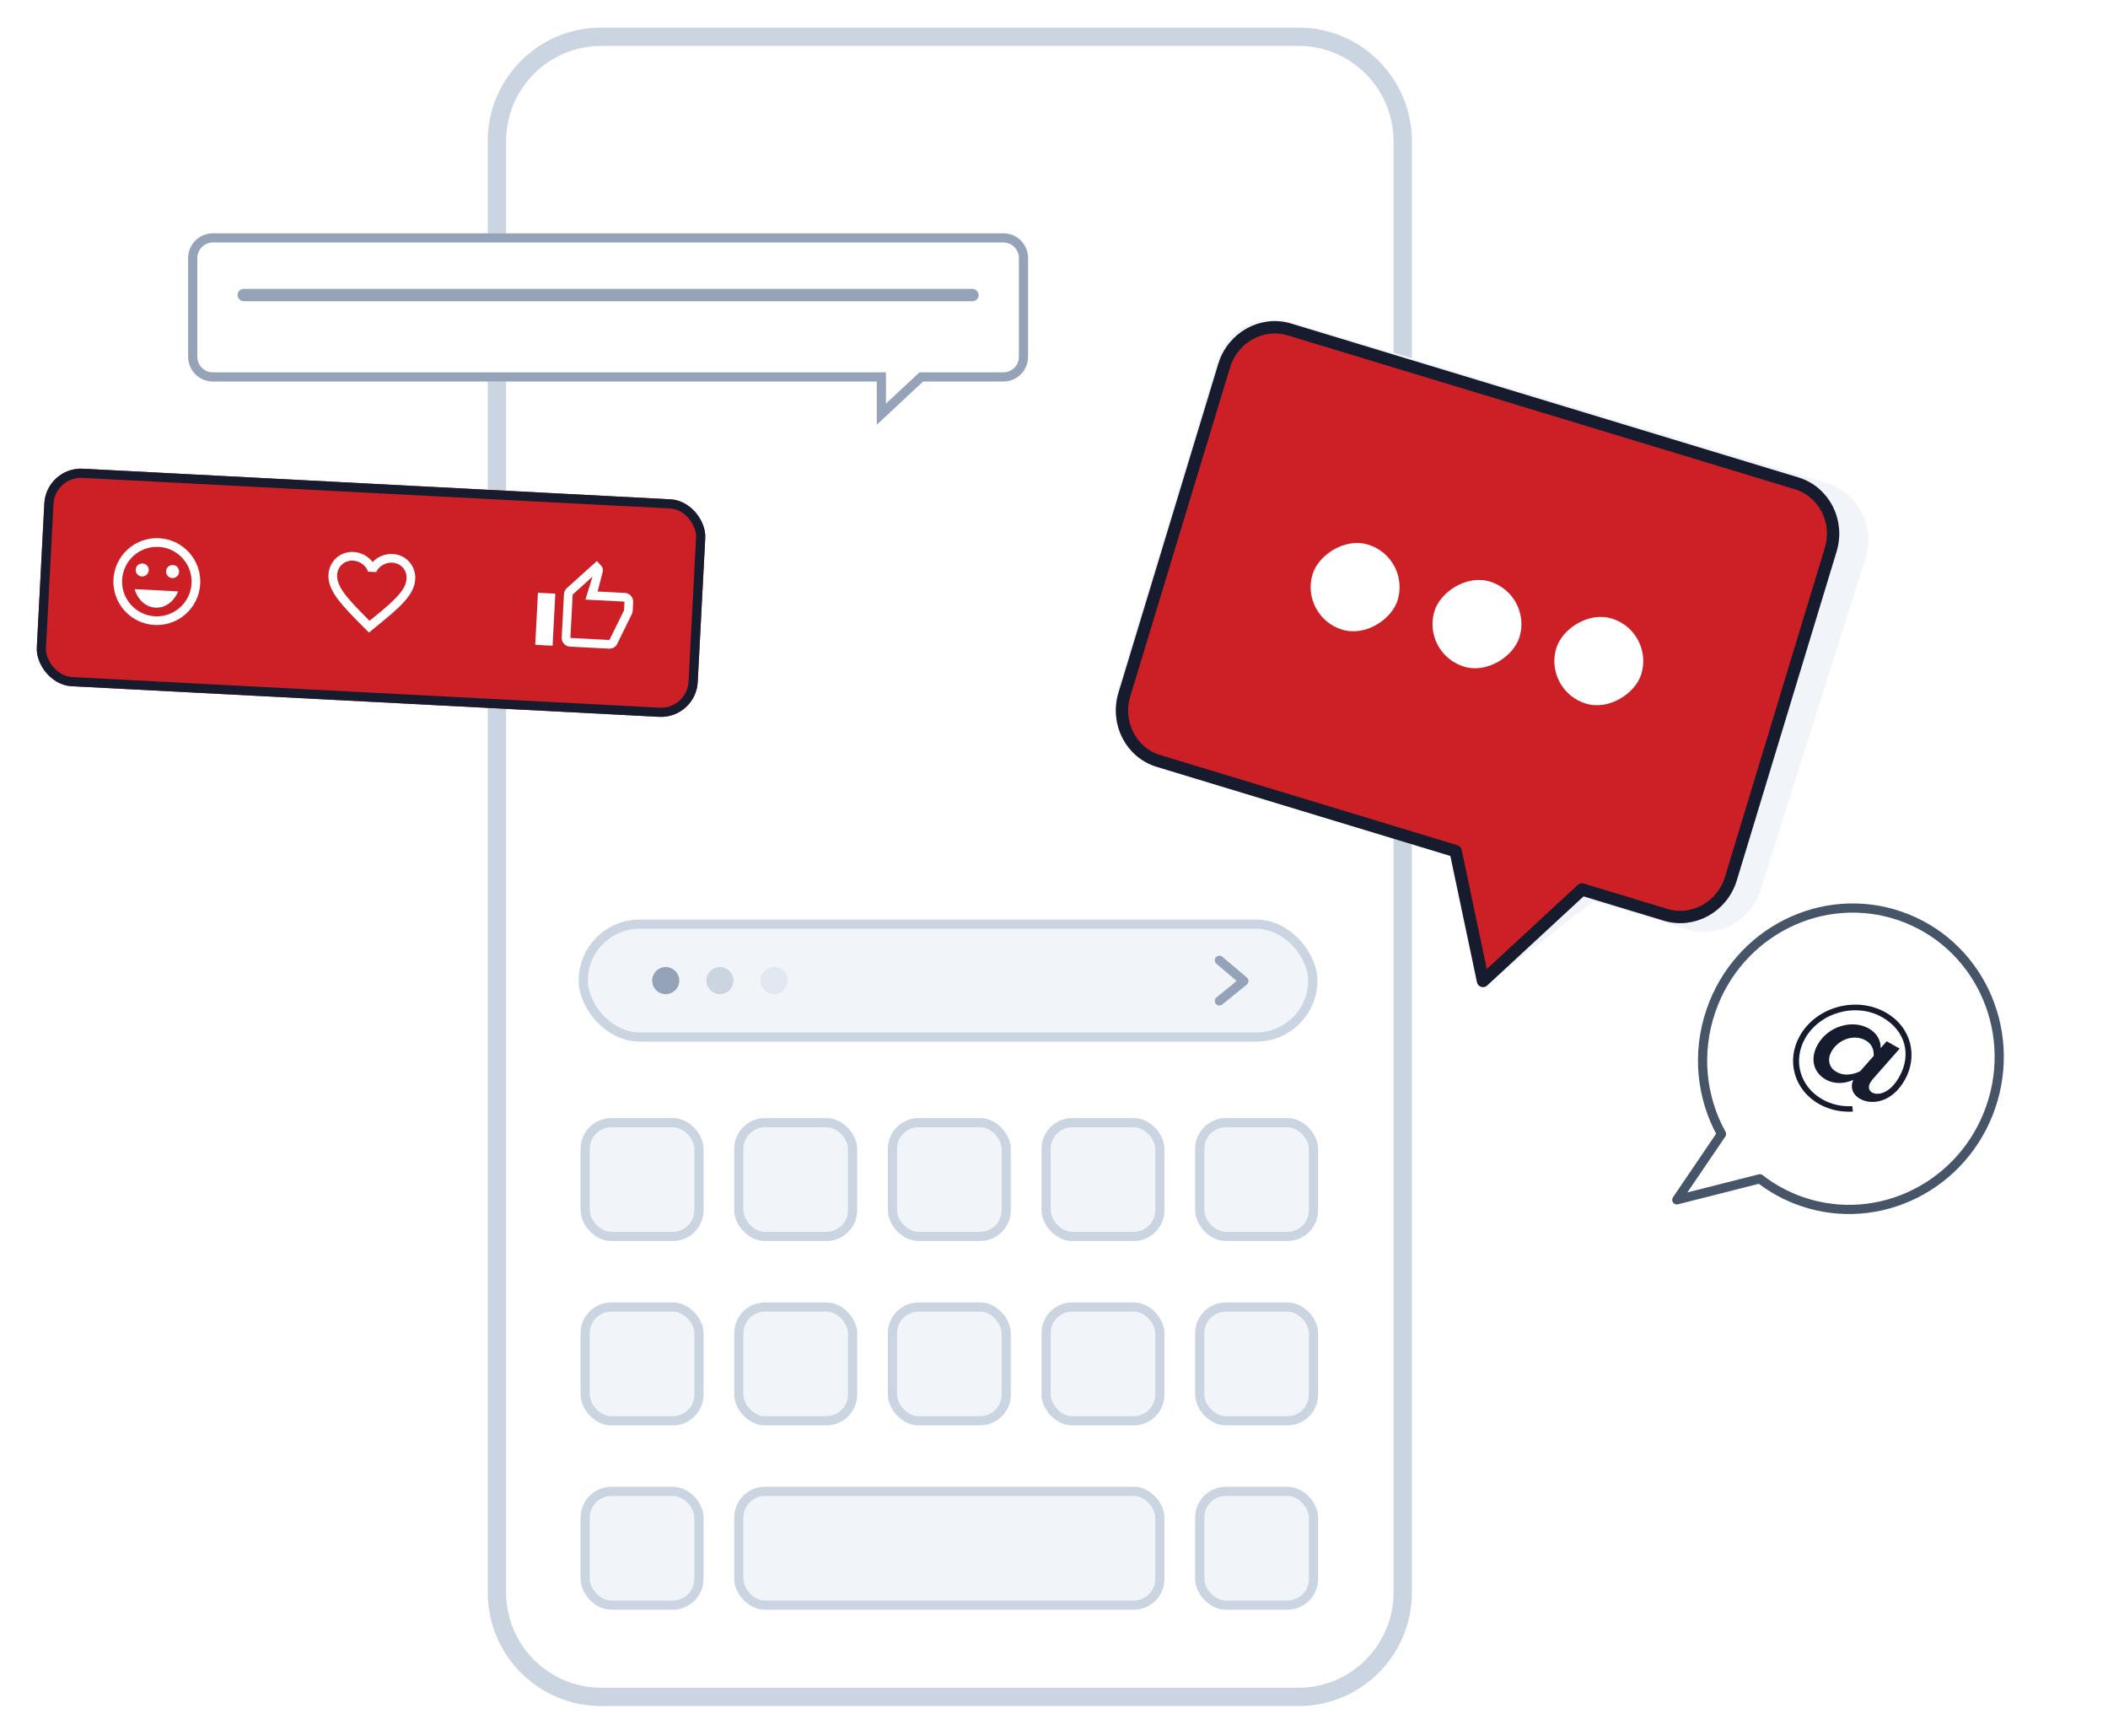 <svg width="459" height="378" viewBox="0 0 459 378" fill="none" xmlns="http://www.w3.org/2000/svg">
<path d="M282.701 8H130.93C118.379 8 108.204 18.175 108.204 30.726V346.795C108.204 359.346 118.379 369.521 130.93 369.521H282.701C295.252 369.521 305.427 359.346 305.427 346.795V30.726C305.427 18.175 295.252 8 282.701 8Z" fill="white" stroke="#CBD5E1" stroke-width="4" stroke-linecap="round" stroke-linejoin="round"/>
<g filter="url(#filter0_d_730_20675)">
<rect x="126.423" y="241.804" width="26.763" height="26.763" rx="6.691" fill="#F1F5F9"/>
<rect x="127.423" y="242.804" width="24.763" height="24.763" rx="5.691" stroke="#CBD5E1" stroke-width="2"/>
</g>
<g filter="url(#filter1_d_730_20675)">
<rect x="159.876" y="241.804" width="26.763" height="26.763" rx="6.691" fill="#F1F5F9"/>
<rect x="160.876" y="242.804" width="24.763" height="24.763" rx="5.691" stroke="#CBD5E1" stroke-width="2"/>
</g>
<g filter="url(#filter2_d_730_20675)">
<rect x="193.33" y="241.804" width="26.763" height="26.763" rx="6.691" fill="#F1F5F9"/>
<rect x="194.33" y="242.804" width="24.763" height="24.763" rx="5.691" stroke="#CBD5E1" stroke-width="2"/>
</g>
<g filter="url(#filter3_d_730_20675)">
<rect x="226.783" y="241.804" width="26.763" height="26.763" rx="6.691" fill="#F1F5F9"/>
<rect x="227.783" y="242.804" width="24.763" height="24.763" rx="5.691" stroke="#CBD5E1" stroke-width="2"/>
</g>
<g filter="url(#filter4_d_730_20675)">
<rect x="260.237" y="241.804" width="26.763" height="26.763" rx="6.691" fill="#F1F5F9"/>
<rect x="261.237" y="242.804" width="24.763" height="24.763" rx="5.691" stroke="#CBD5E1" stroke-width="2"/>
</g>
<g filter="url(#filter5_d_730_20675)">
<rect x="126.423" y="281.948" width="26.763" height="26.763" rx="6.691" fill="#F1F5F9"/>
<rect x="127.423" y="282.948" width="24.763" height="24.763" rx="5.691" stroke="#CBD5E1" stroke-width="2"/>
</g>
<g filter="url(#filter6_d_730_20675)">
<rect x="159.876" y="281.948" width="26.763" height="26.763" rx="6.691" fill="#F1F5F9"/>
<rect x="160.876" y="282.948" width="24.763" height="24.763" rx="5.691" stroke="#CBD5E1" stroke-width="2"/>
</g>
<g filter="url(#filter7_d_730_20675)">
<rect x="193.33" y="281.948" width="26.763" height="26.763" rx="6.691" fill="#F1F5F9"/>
<rect x="194.33" y="282.948" width="24.763" height="24.763" rx="5.691" stroke="#CBD5E1" stroke-width="2"/>
</g>
<g filter="url(#filter8_d_730_20675)">
<rect x="226.783" y="281.948" width="26.763" height="26.763" rx="6.691" fill="#F1F5F9"/>
<rect x="227.783" y="282.948" width="24.763" height="24.763" rx="5.691" stroke="#CBD5E1" stroke-width="2"/>
</g>
<g filter="url(#filter9_d_730_20675)">
<rect x="260.237" y="281.948" width="26.763" height="26.763" rx="6.691" fill="#F1F5F9"/>
<rect x="261.237" y="282.948" width="24.763" height="24.763" rx="5.691" stroke="#CBD5E1" stroke-width="2"/>
</g>
<g filter="url(#filter10_d_730_20675)">
<rect x="126.423" y="322.092" width="26.763" height="26.763" rx="6.691" fill="#F1F5F9"/>
<rect x="127.423" y="323.092" width="24.763" height="24.763" rx="5.691" stroke="#CBD5E1" stroke-width="2"/>
</g>
<g filter="url(#filter11_d_730_20675)">
<rect x="159.876" y="322.092" width="93.67" height="26.763" rx="6.691" fill="#F1F5F9"/>
<rect x="160.876" y="323.092" width="91.67" height="24.763" rx="5.691" stroke="#CBD5E1" stroke-width="2"/>
</g>
<g filter="url(#filter12_d_730_20675)">
<rect x="260.237" y="322.092" width="26.763" height="26.763" rx="6.691" fill="#F1F5F9"/>
<rect x="261.237" y="323.092" width="24.763" height="24.763" rx="5.691" stroke="#CBD5E1" stroke-width="2"/>
</g>
<g filter="url(#filter13_dd_730_20675)">
<rect x="126" y="198.254" width="160.84" height="26.561" rx="13.28" fill="#F1F5F9"/>
<rect x="127" y="199.254" width="158.84" height="24.561" rx="12.28" stroke="#CBD5E1" stroke-width="2"/>
<path d="M144.951 214.486C146.582 214.486 147.902 213.165 147.902 211.534C147.902 209.904 146.582 208.583 144.951 208.583C143.321 208.583 142 209.904 142 211.534C142 213.165 143.321 214.486 144.951 214.486Z" fill="#94A3B8"/>
<path d="M156.756 214.486C158.386 214.486 159.707 213.165 159.707 211.534C159.707 209.904 158.386 208.583 156.756 208.583C155.125 208.583 153.805 209.904 153.805 211.534C153.805 213.165 155.125 214.486 156.756 214.486Z" fill="#CBD5E1"/>
<path d="M168.561 214.486C170.191 214.486 171.512 213.165 171.512 211.534C171.512 209.904 170.191 208.583 168.561 208.583C166.93 208.583 165.61 209.904 165.61 211.534C165.61 213.165 166.93 214.486 168.561 214.486Z" fill="#E2E8F0"/>
<path d="M265.512 215.961L270.84 211.635L265.512 207.108" stroke="#94A3B8" stroke-width="2" stroke-linecap="round" stroke-linejoin="round"/>
</g>
<path d="M69.888 209.919L67.761 203.236L63.306 204.654L65.432 211.337L58.749 213.463L60.167 217.919L66.85 215.792L68.977 222.475L73.432 221.057L71.305 214.374L77.989 212.248L76.571 207.792L69.888 209.919ZM47.51 224.4C52.433 222.833 55.152 217.577 53.585 212.654C52.018 207.73 46.762 205.012 41.839 206.579C36.915 208.145 34.197 213.402 35.764 218.325C37.33 223.248 42.587 225.967 47.51 224.4ZM43.256 211.034C45.707 210.254 48.35 211.621 49.13 214.071C49.909 216.522 48.542 219.165 46.092 219.945C43.642 220.724 40.999 219.358 40.219 216.907C39.439 214.457 40.806 211.814 43.256 211.034ZM63.56 225.573C59.207 224.848 53.855 224.834 48.219 226.628C42.583 228.421 38.223 231.526 35.09 234.633C33.224 236.478 32.595 239.205 33.389 241.7L35.36 247.893L71.003 236.55L69.032 230.357C68.238 227.862 66.149 226 63.56 225.573ZM65.129 233.513L38.397 242.02L37.844 240.282C37.575 239.435 37.779 238.536 38.379 237.953C40.597 235.75 44.357 232.763 49.637 231.083C54.916 229.403 59.711 229.668 62.794 230.183C63.62 230.313 64.307 230.928 64.576 231.775L65.129 233.513Z" fill="white"/>
<g clip-path="url(#clip0_730_20675)">
<path d="M347.184 292.659L341.16 299.405C335.511 305.731 336.06 315.434 342.387 321.083C348.713 326.732 358.416 326.183 364.065 319.857L374.291 308.404C375.942 306.556 375.779 303.688 373.93 302.02C373.701 301.815 373.456 301.63 373.194 301.482L373.857 300.739C375.508 298.891 375.346 296.023 373.496 294.355C373.191 294.082 372.834 293.849 372.481 293.67C373.108 291.97 372.689 290.004 371.26 288.728C369.602 287.247 367.158 287.223 365.46 288.549C365.265 288.289 365.052 288.048 364.804 287.826C362.956 286.176 360.088 286.338 358.42 288.187L354.149 292.97C353.972 292.727 353.761 292.504 353.532 292.3C351.684 290.649 348.834 290.81 347.184 292.659ZM349.871 295.076C350.212 294.695 350.771 294.663 351.152 295.004C351.533 295.344 351.565 295.903 351.224 296.284L345.814 302.344C348.043 304.334 348.237 307.761 346.246 309.991L348.933 312.39C351.4 309.627 351.851 305.766 350.406 302.609L361.126 290.604C361.466 290.223 362.025 290.191 362.406 290.531C362.787 290.871 362.819 291.431 362.479 291.812L354.652 300.577L357.338 302.976L367.564 291.524C367.905 291.143 368.464 291.111 368.845 291.452C369.226 291.792 369.258 292.351 368.917 292.732L358.691 304.184L361.378 306.584L369.801 297.151C370.141 296.77 370.7 296.738 371.081 297.079C371.462 297.419 371.494 297.978 371.154 298.359L361.523 309.145L364.21 311.544L370.233 304.798C370.574 304.417 371.133 304.385 371.514 304.726C371.895 305.066 371.926 305.625 371.586 306.006L361.378 317.457C357.056 322.298 349.644 322.717 344.804 318.395C339.964 314.073 339.544 306.661 343.866 301.821L349.871 295.076ZM377.215 312.762C377.553 318.732 372.976 323.858 367.006 324.195L366.853 321.49C371.326 321.237 374.763 317.388 374.51 312.915L377.215 312.762ZM336.517 296.971C336.18 291.002 340.757 285.876 346.726 285.538L346.879 288.243C342.407 288.496 338.97 292.346 339.223 296.818L336.517 296.971Z" fill="white"/>
</g>
<g opacity="0.72">
<path d="M352.596 39.61C354.341 39.227 355.455 37.487 355.073 35.742L348.728 37.133C349.111 38.878 350.851 39.992 352.596 39.61ZM360.027 28.006L358.288 20.076C357.22 15.207 353.741 11.697 348.953 11.616L348.716 10.538C348.427 9.221 347.132 8.392 345.815 8.68C344.499 8.969 343.669 10.265 343.958 11.581L344.194 12.66C339.894 14.733 338.183 19.363 339.254 24.249L340.993 32.179L338.516 36.047L338.864 37.633L364.242 32.069L363.894 30.483L360.027 28.006ZM357.202 30.288L344.513 33.07L342.427 23.553C341.564 19.62 343.257 15.891 347.206 15.025C351.156 14.159 354.253 16.838 355.116 20.771L357.202 30.288Z" fill="white"/>
</g>
<g filter="url(#filter14_dd_730_20675)">
<rect x="10.067" y="96.42" width="144.105" height="47.43" rx="8" transform="rotate(2.983 10.067 96.42)" fill="#CD2026"/>
<rect x="11.014" y="97.471" width="142.105" height="45.43" rx="7" transform="rotate(2.983 11.014 97.471)" stroke="#161C2D" stroke-width="2"/>
<path d="M37.506 120.65C38.288 120.69 38.956 120.089 38.996 119.306C39.037 118.524 38.436 117.856 37.653 117.816C36.871 117.775 36.203 118.376 36.163 119.159C36.122 119.941 36.723 120.609 37.506 120.65Z" fill="white"/>
<path d="M30.893 120.305C31.676 120.346 32.343 119.744 32.384 118.962C32.425 118.179 31.824 117.512 31.041 117.471C30.259 117.43 29.591 118.032 29.55 118.814C29.509 119.597 30.111 120.264 30.893 120.305Z" fill="white"/>
<path d="M33.855 127.09C36.009 127.202 37.923 125.729 38.775 123.557L29.329 123.065C29.95 125.314 31.701 126.977 33.855 127.09Z" fill="white"/>
<path d="M34.633 111.975C29.419 111.704 24.976 115.715 24.704 120.93C24.432 126.144 28.434 130.596 33.649 130.868C38.872 131.14 43.325 127.128 43.596 121.914C43.868 116.7 39.857 112.247 34.633 111.975ZM33.757 128.979C29.581 128.761 26.376 125.203 26.593 121.028C26.811 116.853 30.369 113.647 34.544 113.865C38.719 114.082 41.925 117.64 41.707 121.816C41.49 125.991 37.932 129.196 33.757 128.979Z" fill="white"/>
<path d="M85.491 115.407C83.847 115.321 82.23 116.004 81.137 117.159C80.171 115.897 78.633 115.049 76.989 114.964C74.08 114.812 71.675 116.979 71.523 119.888C71.337 123.459 74.397 126.536 79.032 131.21L80.337 132.519L81.772 131.343C86.866 127.185 90.23 124.443 90.416 120.873C90.567 117.963 88.4 115.558 85.491 115.407ZM80.569 129.879L80.47 129.968L80.38 129.869C76.096 125.563 73.27 122.717 73.412 119.987C73.511 118.097 75.002 116.754 76.891 116.853C78.346 116.929 79.714 117.938 80.147 119.258L81.913 119.35C82.472 118.081 83.938 117.22 85.392 117.296C87.282 117.394 88.625 118.885 88.526 120.774C88.384 123.504 85.278 126.042 80.569 129.879Z" fill="white"/>
<g clip-path="url(#clip1_730_20675)">
<path d="M124.1 135.58L132.602 136.023C133.386 136.064 134.081 135.627 134.4 134.961L137.6 128.451C137.696 128.238 137.755 128.013 137.768 127.768L137.866 125.879C137.921 124.84 137.115 123.945 136.076 123.891L130.115 123.58L131.237 119.31L131.282 119.009C131.302 118.622 131.16 118.255 130.918 117.987L129.968 116.942L123.419 122.843C123.061 123.166 122.829 123.627 122.802 124.147L122.31 133.593C122.256 134.632 123.061 135.526 124.1 135.58ZM124.691 124.245L129.004 120.359L127.476 125.337L135.977 125.78L135.879 127.669L132.7 134.134L124.199 133.691L124.691 124.245ZM117.134 123.851L120.913 124.048L120.322 135.384L116.543 135.187L117.134 123.851Z" fill="white"/>
</g>
</g>
<g filter="url(#filter15_dd_730_20675)">
<path d="M294.284 62.06L279.335 57.728C273.956 57.056 268.434 58.919 266.561 65.092L244.833 136.704C242.96 142.877 246.293 149.354 252.263 151.165L323.311 173.271L323.312 199.673L346.692 181.351L367.906 187.761C373.876 189.572 380.247 186.04 382.12 179.867L404.98 107.639C406.853 101.466 403.544 94.997 397.549 93.178L294.284 62.06Z" fill="#F1F5F9" stroke="#F1F5F9" stroke-width="2.69" stroke-linecap="round" stroke-linejoin="round"/>
<path d="M295.038 62.697L280.762 58.365C274.792 56.554 268.421 60.086 266.548 66.259L244.82 137.871C242.947 144.045 246.28 150.521 252.25 152.333L316.952 171.965L322.91 200.239L344.464 180.312L362.678 185.839C368.648 187.65 375.019 184.118 376.892 177.945L398.62 106.333C400.493 100.16 397.185 93.691 391.19 91.872L295.038 62.697Z" fill="#CD2026" stroke="#161C2D" stroke-width="2.69" stroke-linecap="round" stroke-linejoin="round"/>
<rect width="19.36" height="19.36" rx="9.68" transform="matrix(-0.957 -0.29 -0.29 0.957 360.2 124.125)" fill="white"/>
<rect width="19.36" height="19.36" rx="9.68" transform="matrix(-0.957 -0.29 -0.29 0.957 333.669 116.075)" fill="white"/>
<rect width="19.36" height="19.36" rx="9.68" transform="matrix(-0.957 -0.29 -0.29 0.957 307.139 108.025)" fill="white"/>
</g>
<path d="M383.186 256.692C385.884 258.786 388.968 260.491 392.364 261.654C409.204 267.422 427.615 258.171 433.5 240.992C439.385 223.812 430.513 205.215 413.673 199.447C396.834 193.678 378.423 202.93 372.538 220.109C369.363 229.378 370.484 239.075 374.842 246.94L365.107 261.282L383.167 256.701L383.186 256.692Z" fill="white" stroke="#475569" stroke-width="2" stroke-linecap="round" stroke-linejoin="round"/>
<path d="M391.885 225.581C395.518 219.13 404.271 216.912 410.541 220.443C416.269 223.669 417.643 230.041 414.757 235.166C411.99 240.08 407.574 240.73 405.012 239.287C403.233 238.285 402.927 236.644 403.455 235.353L403.527 235.155C401.64 236.038 399.344 236.095 397.596 235.111C394.732 233.498 394.125 230.416 395.772 227.492C398.08 223.392 403.371 221.965 406.898 223.951C408.767 225.003 409.567 226.685 409.491 228.23L410.804 226.746L413.637 228.341L407.681 235.112C407.549 235.276 407.332 235.59 407.23 235.771C406.687 236.736 406.958 237.524 407.651 237.914C408.827 238.576 411.446 238.225 413.552 234.487C416.285 229.634 414.887 224.36 409.792 221.491C404.035 218.248 396.208 220.512 393.034 226.149C390.335 230.942 391.898 236.627 396.842 239.411C398.922 240.582 401.117 240.985 403.322 240.877L403.45 242.06C400.902 242.214 398.341 241.685 396.11 240.428C390.624 237.339 388.88 230.917 391.885 225.581ZM405.013 233.292L407.966 229.952C408.076 228.981 407.796 227.434 406.258 226.568C403.605 225.074 400.224 226.426 398.815 228.928C397.847 230.646 398.176 232.459 399.894 233.427C401.703 234.446 403.665 233.923 405.013 233.292Z" fill="#161C2D"/>
<g filter="url(#filter16_bd_730_20675)">
<path d="M40.965 53.494C40.965 50.523 43.373 48.115 46.344 48.115H218.477C221.448 48.115 223.856 50.523 223.856 53.494V75.011C223.856 77.982 221.448 80.39 218.477 80.39H200.995L190.909 89.804V80.39H132.41H46.344C43.373 80.39 40.965 77.982 40.965 75.011V53.494Z" fill="white"/>
<path d="M191.909 80.39V79.39H190.909H132.41H46.344C43.925 79.39 41.965 77.429 41.965 75.011V53.494C41.965 51.076 43.925 49.115 46.344 49.115H218.477C220.896 49.115 222.857 51.076 222.857 53.494V75.011C222.857 77.429 220.896 79.39 218.477 79.39H200.995H200.601L200.313 79.659L191.909 87.502V80.39Z" stroke="#94A3B8" stroke-width="2"/>
</g>
<rect x="51.723" y="62.908" width="161.375" height="2.69" rx="1.345" fill="#94A3B8"/>
<defs>
<filter id="filter0_d_730_20675" x="123.077" y="240.131" width="33.454" height="33.454" filterUnits="userSpaceOnUse" color-interpolation-filters="sRGB">
<feFlood flood-opacity="0" result="BackgroundImageFix"/>
<feColorMatrix in="SourceAlpha" type="matrix" values="0 0 0 0 0 0 0 0 0 0 0 0 0 0 0 0 0 0 127 0" result="hardAlpha"/>
<feOffset dy="1.673"/>
<feGaussianBlur stdDeviation="1.673"/>
<feColorMatrix type="matrix" values="0 0 0 0 0 0 0 0 0 0 0 0 0 0 0 0 0 0 0.05 0"/>
<feBlend mode="normal" in2="BackgroundImageFix" result="effect1_dropShadow_730_20675"/>
<feBlend mode="normal" in="SourceGraphic" in2="effect1_dropShadow_730_20675" result="shape"/>
</filter>
<filter id="filter1_d_730_20675" x="156.531" y="240.131" width="33.454" height="33.454" filterUnits="userSpaceOnUse" color-interpolation-filters="sRGB">
<feFlood flood-opacity="0" result="BackgroundImageFix"/>
<feColorMatrix in="SourceAlpha" type="matrix" values="0 0 0 0 0 0 0 0 0 0 0 0 0 0 0 0 0 0 127 0" result="hardAlpha"/>
<feOffset dy="1.673"/>
<feGaussianBlur stdDeviation="1.673"/>
<feColorMatrix type="matrix" values="0 0 0 0 0 0 0 0 0 0 0 0 0 0 0 0 0 0 0.05 0"/>
<feBlend mode="normal" in2="BackgroundImageFix" result="effect1_dropShadow_730_20675"/>
<feBlend mode="normal" in="SourceGraphic" in2="effect1_dropShadow_730_20675" result="shape"/>
</filter>
<filter id="filter2_d_730_20675" x="189.984" y="240.131" width="33.454" height="33.454" filterUnits="userSpaceOnUse" color-interpolation-filters="sRGB">
<feFlood flood-opacity="0" result="BackgroundImageFix"/>
<feColorMatrix in="SourceAlpha" type="matrix" values="0 0 0 0 0 0 0 0 0 0 0 0 0 0 0 0 0 0 127 0" result="hardAlpha"/>
<feOffset dy="1.673"/>
<feGaussianBlur stdDeviation="1.673"/>
<feColorMatrix type="matrix" values="0 0 0 0 0 0 0 0 0 0 0 0 0 0 0 0 0 0 0.05 0"/>
<feBlend mode="normal" in2="BackgroundImageFix" result="effect1_dropShadow_730_20675"/>
<feBlend mode="normal" in="SourceGraphic" in2="effect1_dropShadow_730_20675" result="shape"/>
</filter>
<filter id="filter3_d_730_20675" x="223.438" y="240.131" width="33.454" height="33.454" filterUnits="userSpaceOnUse" color-interpolation-filters="sRGB">
<feFlood flood-opacity="0" result="BackgroundImageFix"/>
<feColorMatrix in="SourceAlpha" type="matrix" values="0 0 0 0 0 0 0 0 0 0 0 0 0 0 0 0 0 0 127 0" result="hardAlpha"/>
<feOffset dy="1.673"/>
<feGaussianBlur stdDeviation="1.673"/>
<feColorMatrix type="matrix" values="0 0 0 0 0 0 0 0 0 0 0 0 0 0 0 0 0 0 0.05 0"/>
<feBlend mode="normal" in2="BackgroundImageFix" result="effect1_dropShadow_730_20675"/>
<feBlend mode="normal" in="SourceGraphic" in2="effect1_dropShadow_730_20675" result="shape"/>
</filter>
<filter id="filter4_d_730_20675" x="256.892" y="240.131" width="33.454" height="33.454" filterUnits="userSpaceOnUse" color-interpolation-filters="sRGB">
<feFlood flood-opacity="0" result="BackgroundImageFix"/>
<feColorMatrix in="SourceAlpha" type="matrix" values="0 0 0 0 0 0 0 0 0 0 0 0 0 0 0 0 0 0 127 0" result="hardAlpha"/>
<feOffset dy="1.673"/>
<feGaussianBlur stdDeviation="1.673"/>
<feColorMatrix type="matrix" values="0 0 0 0 0 0 0 0 0 0 0 0 0 0 0 0 0 0 0.05 0"/>
<feBlend mode="normal" in2="BackgroundImageFix" result="effect1_dropShadow_730_20675"/>
<feBlend mode="normal" in="SourceGraphic" in2="effect1_dropShadow_730_20675" result="shape"/>
</filter>
<filter id="filter5_d_730_20675" x="123.077" y="280.275" width="33.454" height="33.454" filterUnits="userSpaceOnUse" color-interpolation-filters="sRGB">
<feFlood flood-opacity="0" result="BackgroundImageFix"/>
<feColorMatrix in="SourceAlpha" type="matrix" values="0 0 0 0 0 0 0 0 0 0 0 0 0 0 0 0 0 0 127 0" result="hardAlpha"/>
<feOffset dy="1.673"/>
<feGaussianBlur stdDeviation="1.673"/>
<feColorMatrix type="matrix" values="0 0 0 0 0 0 0 0 0 0 0 0 0 0 0 0 0 0 0.05 0"/>
<feBlend mode="normal" in2="BackgroundImageFix" result="effect1_dropShadow_730_20675"/>
<feBlend mode="normal" in="SourceGraphic" in2="effect1_dropShadow_730_20675" result="shape"/>
</filter>
<filter id="filter6_d_730_20675" x="156.531" y="280.275" width="33.454" height="33.454" filterUnits="userSpaceOnUse" color-interpolation-filters="sRGB">
<feFlood flood-opacity="0" result="BackgroundImageFix"/>
<feColorMatrix in="SourceAlpha" type="matrix" values="0 0 0 0 0 0 0 0 0 0 0 0 0 0 0 0 0 0 127 0" result="hardAlpha"/>
<feOffset dy="1.673"/>
<feGaussianBlur stdDeviation="1.673"/>
<feColorMatrix type="matrix" values="0 0 0 0 0 0 0 0 0 0 0 0 0 0 0 0 0 0 0.05 0"/>
<feBlend mode="normal" in2="BackgroundImageFix" result="effect1_dropShadow_730_20675"/>
<feBlend mode="normal" in="SourceGraphic" in2="effect1_dropShadow_730_20675" result="shape"/>
</filter>
<filter id="filter7_d_730_20675" x="189.984" y="280.275" width="33.454" height="33.454" filterUnits="userSpaceOnUse" color-interpolation-filters="sRGB">
<feFlood flood-opacity="0" result="BackgroundImageFix"/>
<feColorMatrix in="SourceAlpha" type="matrix" values="0 0 0 0 0 0 0 0 0 0 0 0 0 0 0 0 0 0 127 0" result="hardAlpha"/>
<feOffset dy="1.673"/>
<feGaussianBlur stdDeviation="1.673"/>
<feColorMatrix type="matrix" values="0 0 0 0 0 0 0 0 0 0 0 0 0 0 0 0 0 0 0.05 0"/>
<feBlend mode="normal" in2="BackgroundImageFix" result="effect1_dropShadow_730_20675"/>
<feBlend mode="normal" in="SourceGraphic" in2="effect1_dropShadow_730_20675" result="shape"/>
</filter>
<filter id="filter8_d_730_20675" x="223.438" y="280.275" width="33.454" height="33.454" filterUnits="userSpaceOnUse" color-interpolation-filters="sRGB">
<feFlood flood-opacity="0" result="BackgroundImageFix"/>
<feColorMatrix in="SourceAlpha" type="matrix" values="0 0 0 0 0 0 0 0 0 0 0 0 0 0 0 0 0 0 127 0" result="hardAlpha"/>
<feOffset dy="1.673"/>
<feGaussianBlur stdDeviation="1.673"/>
<feColorMatrix type="matrix" values="0 0 0 0 0 0 0 0 0 0 0 0 0 0 0 0 0 0 0.05 0"/>
<feBlend mode="normal" in2="BackgroundImageFix" result="effect1_dropShadow_730_20675"/>
<feBlend mode="normal" in="SourceGraphic" in2="effect1_dropShadow_730_20675" result="shape"/>
</filter>
<filter id="filter9_d_730_20675" x="256.892" y="280.275" width="33.454" height="33.454" filterUnits="userSpaceOnUse" color-interpolation-filters="sRGB">
<feFlood flood-opacity="0" result="BackgroundImageFix"/>
<feColorMatrix in="SourceAlpha" type="matrix" values="0 0 0 0 0 0 0 0 0 0 0 0 0 0 0 0 0 0 127 0" result="hardAlpha"/>
<feOffset dy="1.673"/>
<feGaussianBlur stdDeviation="1.673"/>
<feColorMatrix type="matrix" values="0 0 0 0 0 0 0 0 0 0 0 0 0 0 0 0 0 0 0.05 0"/>
<feBlend mode="normal" in2="BackgroundImageFix" result="effect1_dropShadow_730_20675"/>
<feBlend mode="normal" in="SourceGraphic" in2="effect1_dropShadow_730_20675" result="shape"/>
</filter>
<filter id="filter10_d_730_20675" x="123.077" y="320.42" width="33.454" height="33.454" filterUnits="userSpaceOnUse" color-interpolation-filters="sRGB">
<feFlood flood-opacity="0" result="BackgroundImageFix"/>
<feColorMatrix in="SourceAlpha" type="matrix" values="0 0 0 0 0 0 0 0 0 0 0 0 0 0 0 0 0 0 127 0" result="hardAlpha"/>
<feOffset dy="1.673"/>
<feGaussianBlur stdDeviation="1.673"/>
<feColorMatrix type="matrix" values="0 0 0 0 0 0 0 0 0 0 0 0 0 0 0 0 0 0 0.05 0"/>
<feBlend mode="normal" in2="BackgroundImageFix" result="effect1_dropShadow_730_20675"/>
<feBlend mode="normal" in="SourceGraphic" in2="effect1_dropShadow_730_20675" result="shape"/>
</filter>
<filter id="filter11_d_730_20675" x="156.531" y="320.42" width="100.361" height="33.454" filterUnits="userSpaceOnUse" color-interpolation-filters="sRGB">
<feFlood flood-opacity="0" result="BackgroundImageFix"/>
<feColorMatrix in="SourceAlpha" type="matrix" values="0 0 0 0 0 0 0 0 0 0 0 0 0 0 0 0 0 0 127 0" result="hardAlpha"/>
<feOffset dy="1.673"/>
<feGaussianBlur stdDeviation="1.673"/>
<feColorMatrix type="matrix" values="0 0 0 0 0 0 0 0 0 0 0 0 0 0 0 0 0 0 0.05 0"/>
<feBlend mode="normal" in2="BackgroundImageFix" result="effect1_dropShadow_730_20675"/>
<feBlend mode="normal" in="SourceGraphic" in2="effect1_dropShadow_730_20675" result="shape"/>
</filter>
<filter id="filter12_d_730_20675" x="256.892" y="320.42" width="33.454" height="33.454" filterUnits="userSpaceOnUse" color-interpolation-filters="sRGB">
<feFlood flood-opacity="0" result="BackgroundImageFix"/>
<feColorMatrix in="SourceAlpha" type="matrix" values="0 0 0 0 0 0 0 0 0 0 0 0 0 0 0 0 0 0 127 0" result="hardAlpha"/>
<feOffset dy="1.673"/>
<feGaussianBlur stdDeviation="1.673"/>
<feColorMatrix type="matrix" values="0 0 0 0 0 0 0 0 0 0 0 0 0 0 0 0 0 0 0.05 0"/>
<feBlend mode="normal" in2="BackgroundImageFix" result="effect1_dropShadow_730_20675"/>
<feBlend mode="normal" in="SourceGraphic" in2="effect1_dropShadow_730_20675" result="shape"/>
</filter>
<filter id="filter13_dd_730_20675" x="123" y="196.254" width="166.84" height="32.561" filterUnits="userSpaceOnUse" color-interpolation-filters="sRGB">
<feFlood flood-opacity="0" result="BackgroundImageFix"/>
<feColorMatrix in="SourceAlpha" type="matrix" values="0 0 0 0 0 0 0 0 0 0 0 0 0 0 0 0 0 0 127 0" result="hardAlpha"/>
<feMorphology radius="1" operator="erode" in="SourceAlpha" result="effect1_dropShadow_730_20675"/>
<feOffset dy="1"/>
<feGaussianBlur stdDeviation="1"/>
<feColorMatrix type="matrix" values="0 0 0 0 0 0 0 0 0 0 0 0 0 0 0 0 0 0 0.1 0"/>
<feBlend mode="normal" in2="BackgroundImageFix" result="effect1_dropShadow_730_20675"/>
<feColorMatrix in="SourceAlpha" type="matrix" values="0 0 0 0 0 0 0 0 0 0 0 0 0 0 0 0 0 0 127 0" result="hardAlpha"/>
<feOffset dy="1"/>
<feGaussianBlur stdDeviation="1.5"/>
<feColorMatrix type="matrix" values="0 0 0 0 0 0 0 0 0 0 0 0 0 0 0 0 0 0 0.1 0"/>
<feBlend mode="normal" in2="effect1_dropShadow_730_20675" result="effect2_dropShadow_730_20675"/>
<feBlend mode="normal" in="SourceGraphic" in2="effect2_dropShadow_730_20675" result="shape"/>
</filter>
<filter id="filter14_dd_730_20675" x="-0.243" y="91.192" width="162.062" height="70.548" filterUnits="userSpaceOnUse" color-interpolation-filters="sRGB">
<feFlood flood-opacity="0" result="BackgroundImageFix"/>
<feColorMatrix in="SourceAlpha" type="matrix" values="0 0 0 0 0 0 0 0 0 0 0 0 0 0 0 0 0 0 127 0" result="hardAlpha"/>
<feMorphology radius="2.614" operator="erode" in="SourceAlpha" result="effect1_dropShadow_730_20675"/>
<feOffset dy="2.614"/>
<feGaussianBlur stdDeviation="2.614"/>
<feColorMatrix type="matrix" values="0 0 0 0 0 0 0 0 0 0 0 0 0 0 0 0 0 0 0.1 0"/>
<feBlend mode="normal" in2="BackgroundImageFix" result="effect1_dropShadow_730_20675"/>
<feColorMatrix in="SourceAlpha" type="matrix" values="0 0 0 0 0 0 0 0 0 0 0 0 0 0 0 0 0 0 127 0" result="hardAlpha"/>
<feOffset dy="2.614"/>
<feGaussianBlur stdDeviation="3.921"/>
<feColorMatrix type="matrix" values="0 0 0 0 0 0 0 0 0 0 0 0 0 0 0 0 0 0 0.1 0"/>
<feBlend mode="normal" in2="effect1_dropShadow_730_20675" result="effect2_dropShadow_730_20675"/>
<feBlend mode="normal" in="SourceGraphic" in2="effect2_dropShadow_730_20675" result="shape"/>
</filter>
<filter id="filter15_dd_730_20675" x="233.401" y="56.254" width="182.999" height="164.436" filterUnits="userSpaceOnUse" color-interpolation-filters="sRGB">
<feFlood flood-opacity="0" result="BackgroundImageFix"/>
<feColorMatrix in="SourceAlpha" type="matrix" values="0 0 0 0 0 0 0 0 0 0 0 0 0 0 0 0 0 0 127 0" result="hardAlpha"/>
<feMorphology radius="2.866" operator="erode" in="SourceAlpha" result="effect1_dropShadow_730_20675"/>
<feOffset dy="3.821"/>
<feGaussianBlur stdDeviation="2.388"/>
<feColorMatrix type="matrix" values="0 0 0 0 0 0 0 0 0 0 0 0 0 0 0 0 0 0 0.1 0"/>
<feBlend mode="normal" in2="BackgroundImageFix" result="effect1_dropShadow_730_20675"/>
<feColorMatrix in="SourceAlpha" type="matrix" values="0 0 0 0 0 0 0 0 0 0 0 0 0 0 0 0 0 0 127 0" result="hardAlpha"/>
<feMorphology radius="2.388" operator="erode" in="SourceAlpha" result="effect2_dropShadow_730_20675"/>
<feOffset dy="9.553"/>
<feGaussianBlur stdDeviation="5.971"/>
<feColorMatrix type="matrix" values="0 0 0 0 0 0 0 0 0 0 0 0 0 0 0 0 0 0 0.1 0"/>
<feBlend mode="normal" in2="effect1_dropShadow_730_20675" result="effect2_dropShadow_730_20675"/>
<feBlend mode="normal" in="SourceGraphic" in2="effect2_dropShadow_730_20675" result="shape"/>
</filter>
<filter id="filter16_bd_730_20675" x="30.206" y="40.046" width="204.409" height="63.205" filterUnits="userSpaceOnUse" color-interpolation-filters="sRGB">
<feFlood flood-opacity="0" result="BackgroundImageFix"/>
<feGaussianBlur in="BackgroundImageFix" stdDeviation="2.69"/>
<feComposite in2="SourceAlpha" operator="in" result="effect1_backgroundBlur_730_20675"/>
<feColorMatrix in="SourceAlpha" type="matrix" values="0 0 0 0 0 0 0 0 0 0 0 0 0 0 0 0 0 0 127 0" result="hardAlpha"/>
<feOffset dy="2.69"/>
<feGaussianBlur stdDeviation="5.379"/>
<feComposite in2="hardAlpha" operator="out"/>
<feColorMatrix type="matrix" values="0 0 0 0 0.086 0 0 0 0 0.11 0 0 0 0 0.176 0 0 0 0.12 0"/>
<feBlend mode="normal" in2="effect1_backgroundBlur_730_20675" result="effect2_dropShadow_730_20675"/>
<feBlend mode="normal" in="SourceGraphic" in2="effect2_dropShadow_730_20675" result="shape"/>
</filter>
<clipPath id="clip0_730_20675">
<rect width="43.354" height="43.354" fill="white" transform="translate(334 284.449) rotate(-3.238)"/>
</clipPath>
<clipPath id="clip1_730_20675">
<rect width="22.702" height="22.702" fill="white" transform="translate(116.682 114.356) rotate(2.983)"/>
</clipPath>
</defs>
</svg>
